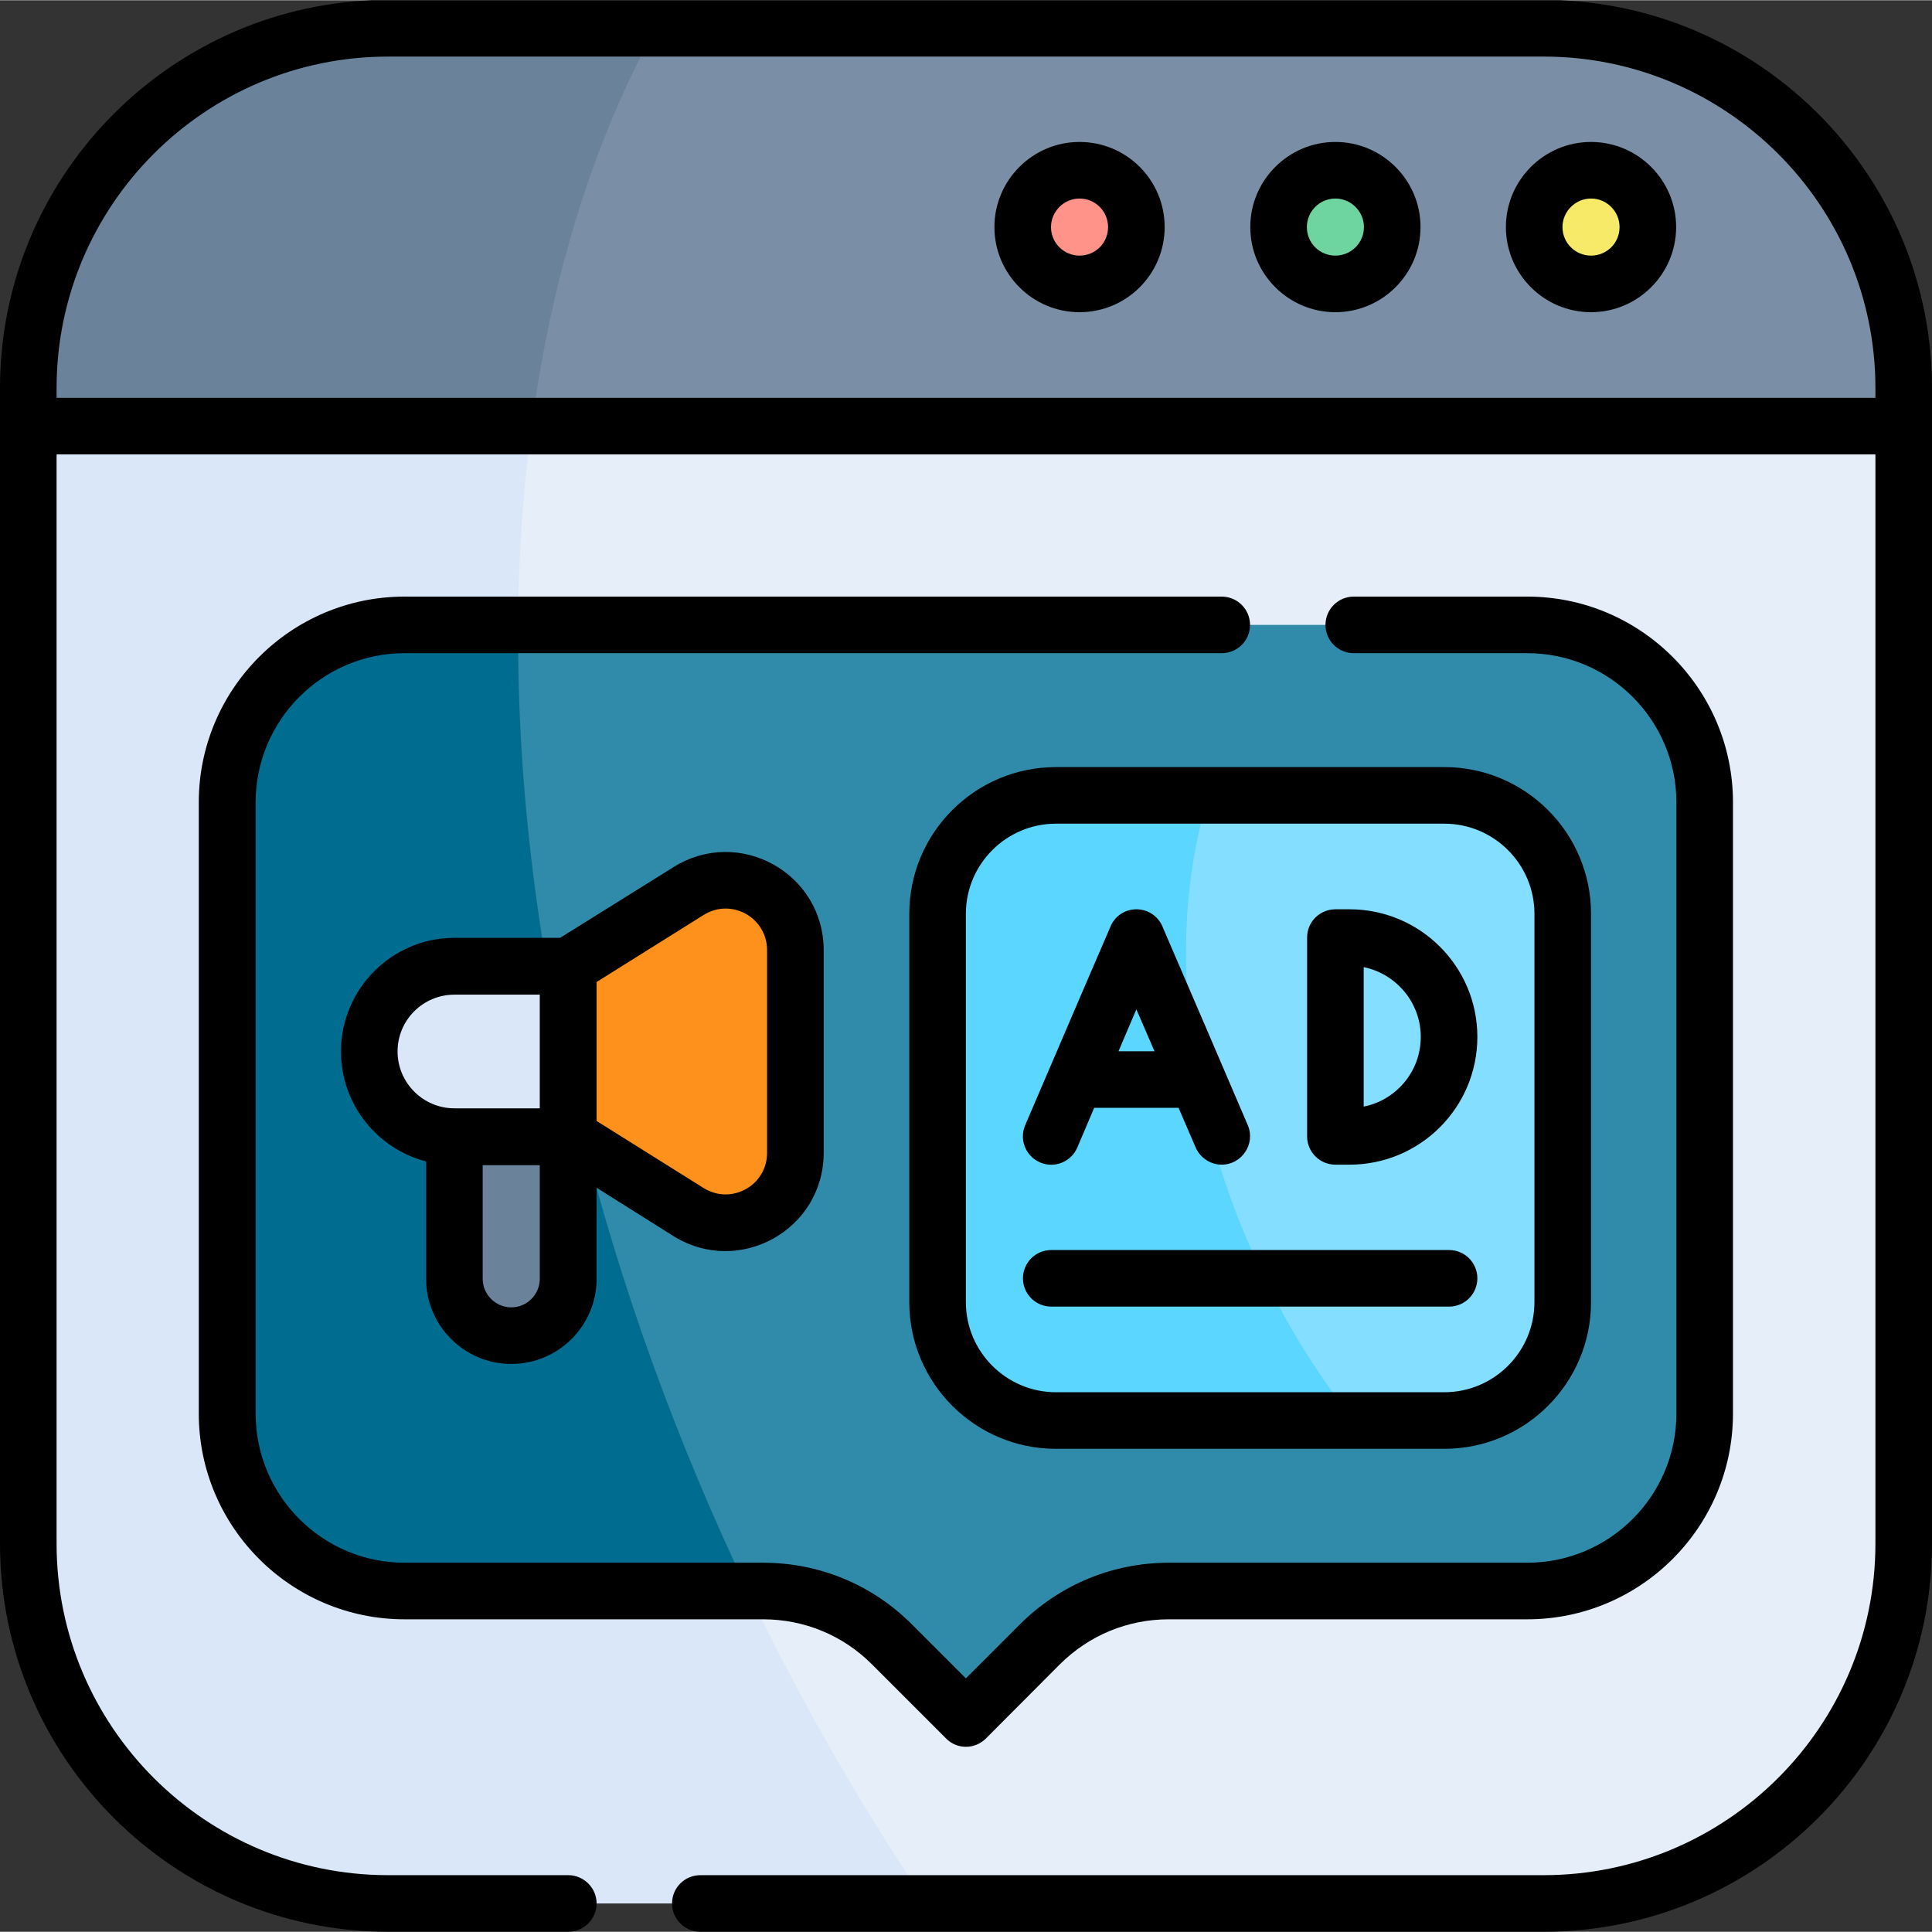<?xml version="1.0" encoding="UTF-8"?>
<!DOCTYPE svg PUBLIC "-//W3C//DTD SVG 1.1//EN" "http://www.w3.org/Graphics/SVG/1.1/DTD/svg11.dtd">
<!-- Creator: CorelDRAW 2020 -->
<svg xmlns="http://www.w3.org/2000/svg" xml:space="preserve" width="115px" height="115px" version="1.1" shape-rendering="geometricPrecision" text-rendering="geometricPrecision" image-rendering="optimizeQuality" fill-rule="evenodd" clip-rule="evenodd"
viewBox="0 0 77.85 77.83"
 xmlns:xlink="http://www.w3.org/1999/xlink"
 xmlns:xodm="http://www.corel.com/coreldraw/odm/2003">
 <rect x="0" y="0" width="77.85" height="77.83" fill="#333333" stroke="none"/>
 <g id="Layer_x0020_1">
  <g id="_-2034961048">
   <path fill="#E5EEF9" fill-rule="nonzero" d="M76.71 62.19l0 -45.03c-18.15,-4.28 -36.57,-4.35 -55.29,0 -7.09,20.14 -1.38,42.96 15.93,59.53l24.85 0c8.01,0 14.51,-6.49 14.51,-14.5zm0 0z"/>
   <path fill="#D9E7F9" fill-rule="nonzero" d="M21.42 17.16c-6.99,-3.37 -13.77,-3.62 -20.28,0l0 45.03c0,8.01 6.49,14.5 14.5,14.5l21.71 0c-11.55,-17.01 -18.56,-39.74 -15.93,-59.53zm0 0z"/>
   <path fill="#308BAA" fill-rule="nonzero" d="M35.94 66.25l2.98 2.98 2.99 -2.98c1.38,-1.38 3.24,-2.15 5.19,-2.15l14.44 0c3.95,0 7.15,-3.2 7.15,-7.15l0 -24.63c0,-3.95 -3.2,-7.15 -7.15,-7.15l-40.66 0c-5.62,14.23 -3,28.07 9.26,38.93l0.61 0c1.95,0 3.81,0.77 5.19,2.15zm0 0z"/>
   <path fill="#006C8F" fill-rule="nonzero" d="M20.88 25.17l-4.58 0c-3.94,0 -7.14,3.2 -7.14,7.15l0 24.63c0,3.95 3.2,7.15 7.14,7.15l13.84 0c-5.68,-11.88 -9.36,-25.56 -9.26,-38.93zm0 0z"/>
   <path fill="#83DEFF" fill-rule="nonzero" d="M62.97 52.46l0 -15.65c0,-2.63 -2.14,-4.77 -4.77,-4.77l-9.5 0c-4.86,8.28 -3.25,18.56 5.86,25.19l3.64 0c2.63,0 4.77,-2.14 4.77,-4.77zm0 0z"/>
   <path fill="#5AD6FF" fill-rule="nonzero" d="M48.7 32.04l-6.15 0c-2.64,0 -4.77,2.14 -4.77,4.77l0 15.65c0,2.63 2.13,4.77 4.77,4.77l12.01 0c-5.61,-7.04 -8.32,-17.2 -5.86,-25.19zm0 0z"/>
   <path fill="#7A8FA5" fill-rule="nonzero" d="M76.71 15.63c0,-8.01 -6.5,-14.5 -14.51,-14.5l-35.78 0c-6.39,4.75 -7.61,10.17 -5,16.03l55.29 0 0 -1.53zm0 0z"/>
   <path fill="#6A829A" fill-rule="nonzero" d="M15.64 1.13c-8.01,0 -14.5,6.49 -14.5,14.5l0 1.53 20.28 0c0.81,-6.04 2.49,-11.48 5,-16.03l-10.78 0zm0 0z"/>
   <path fill="#6A829A" fill-rule="nonzero" d="M22.9 45.79l0 5.73c0,1.26 -1.03,2.29 -2.3,2.29 -1.26,0 -2.29,-1.03 -2.29,-2.29l0 -5.73c1.53,-2.18 3.06,-2.18 4.59,0zm0 0z"/>
   <path fill="#FE901C" fill-rule="nonzero" d="M32.05 38.28l0 8.16c0,2.21 -2.43,3.56 -4.3,2.39l-4.85 -3.04 -0.71 -0.96c-1.07,-1.47 -1.07,-3.47 0,-4.94l0.71 -0.96 4.85 -3.04c1.87,-1.17 4.3,0.18 4.3,2.39zm0 0z"/>
   <path fill="#D9E7F9" fill-rule="nonzero" d="M22.9 38.93l0 6.86 -4.59 0c-1.89,0 -3.43,-1.53 -3.43,-3.43 0,-1.9 1.54,-3.43 3.43,-3.43l4.59 0zm0 0z"/>
   <path fill="#FF938A" fill-rule="nonzero" d="M45.79 9.14c0,1.27 -1.02,2.29 -2.29,2.29 -1.26,0 -2.29,-1.02 -2.29,-2.29 0,-1.26 1.03,-2.29 2.29,-2.29 1.27,0 2.29,1.03 2.29,2.29zm0 0z"/>
   <path fill="#6ED5A1" fill-rule="nonzero" d="M56.1 9.14c0,1.27 -1.03,2.29 -2.29,2.29 -1.27,0 -2.29,-1.02 -2.29,-2.29 0,-1.26 1.02,-2.29 2.29,-2.29 1.26,0 2.29,1.03 2.29,2.29zm0 0z"/>
   <path fill="#F8EA69" fill-rule="nonzero" d="M66.4 9.14c0,1.27 -1.02,2.29 -2.29,2.29 -1.26,0 -2.29,-1.02 -2.29,-2.29 0,-1.26 1.03,-2.29 2.29,-2.29 1.27,0 2.29,1.03 2.29,2.29zm0 0z"/>
   <path fill="black" fill-rule="nonzero" d="M20.6 54.95c1.9,0 3.44,-1.54 3.44,-3.43l0 -3.67 3.1 1.95c2.64,1.64 6.05,-0.25 6.05,-3.36l0 -8.16c0,-3.11 -3.41,-5 -6.05,-3.35l-4.57 2.85 -4.26 0c-2.52,0 -4.57,2.06 -4.57,4.58 0,2.13 1.46,3.92 3.43,4.43l0 4.73c0,1.89 1.54,3.43 3.43,3.43zm1.15 -3.43c0,0.63 -0.51,1.15 -1.15,1.15 -0.63,0 -1.15,-0.52 -1.15,-1.15l0 -4.58 2.3 0 0 4.58 0 0zm6.6 -14.66c1.12,-0.7 2.56,0.1 2.56,1.42l0 8.16c0,1.32 -1.44,2.12 -2.56,1.42l-4.31 -2.7 0 -5.6 4.31 -2.7zm-12.33 5.5c0,-1.27 1.03,-2.29 2.29,-2.29l3.44 0 0 4.58 -3.44 0c-1.26,0 -2.29,-1.03 -2.29,-2.29zm0 0z"/>
   <path fill="black" fill-rule="nonzero" d="M15 0c-8.33,0.34 -15,7.22 -15,15.63l0 46.56c0,8.63 7.02,15.64 15.64,15.64l7.26 0c0.62,0 1.14,-0.51 1.14,-1.14 0,-0.63 -0.52,-1.14 -1.14,-1.14l-7.26 0c-7.37,0 -13.36,-5.99 -13.36,-13.36l0 -43.89 73.29 0 0 43.89c0,7.37 -6,13.36 -13.37,13.36l-33.98 0c-0.63,0 -1.14,0.51 -1.14,1.14 0,0.63 0.51,1.14 1.14,1.14l33.98 0c8.63,0 15.65,-7.01 15.65,-15.64l0 -46.56c0,-8.41 -6.67,-15.29 -15,-15.63l-47.85 0zm-12.72 16.02l0 -0.39c0,-7.37 5.99,-13.36 13.36,-13.36l46.56 0c7.37,0 13.37,5.99 13.37,13.36l0 0.39 -73.29 0z"/>
   <path fill="black" fill-rule="nonzero" d="M64.11 5.71c-1.89,0 -3.43,1.54 -3.43,3.43 0,1.89 1.54,3.43 3.43,3.43 1.89,0 3.43,-1.54 3.43,-3.43 0,-1.89 -1.54,-3.43 -3.43,-3.43zm0 4.58c-0.63,0 -1.15,-0.51 -1.15,-1.15 0,-0.63 0.52,-1.15 1.15,-1.15 0.64,0 1.15,0.52 1.15,1.15 0,0.64 -0.51,1.15 -1.15,1.15zm0 0z"/>
   <path fill="black" fill-rule="nonzero" d="M53.81 5.71c-1.89,0 -3.43,1.54 -3.43,3.43 0,1.89 1.54,3.43 3.43,3.43 1.89,0 3.43,-1.54 3.43,-3.43 0,-1.89 -1.54,-3.43 -3.43,-3.43zm0 4.58c-0.64,0 -1.15,-0.51 -1.15,-1.15 0,-0.63 0.51,-1.15 1.15,-1.15 0.63,0 1.15,0.52 1.15,1.15 0,0.64 -0.52,1.15 -1.15,1.15zm0 0z"/>
   <path fill="black" fill-rule="nonzero" d="M43.5 5.71c-1.89,0 -3.43,1.54 -3.43,3.43 0,1.89 1.54,3.43 3.43,3.43 1.9,0 3.43,-1.54 3.43,-3.43 0,-1.89 -1.53,-3.43 -3.43,-3.43zm0 4.58c-0.63,0 -1.15,-0.51 -1.15,-1.15 0,-0.63 0.52,-1.15 1.15,-1.15 0.64,0 1.15,0.52 1.15,1.15 0,0.64 -0.51,1.15 -1.15,1.15zm0 0z"/>
   <path fill="black" fill-rule="nonzero" d="M49.23 24.03l-32.93 0c-4.57,0 -8.29,3.72 -8.29,8.29l0 24.63c0,4.57 3.72,8.29 8.29,8.29l14.45 0c1.65,0 3.21,0.64 4.38,1.81l2.99 2.99c0.44,0.45 1.16,0.45 1.61,0l2.98 -2.99c1.18,-1.17 2.73,-1.81 4.39,-1.81l14.44 0c4.57,0 8.29,-3.72 8.29,-8.29l0 -24.63c0,-4.57 -3.72,-8.29 -8.29,-8.29l-6.99 0c-0.63,0 -1.14,0.51 -1.14,1.14 0,0.63 0.51,1.14 1.14,1.14l6.99 0c3.32,0 6.01,2.7 6.01,6.01l0 24.63c0,3.31 -2.69,6.01 -6.01,6.01l-14.44 0c-2.26,0 -4.39,0.88 -6,2.48l-2.18 2.18 -2.18 -2.18c-1.6,-1.6 -3.73,-2.48 -5.99,-2.48l-14.45 0c-3.31,0 -6,-2.7 -6,-6.01l0 -24.63c0,-3.31 2.69,-6.01 6,-6.01l32.93 0c0.63,0 1.14,-0.51 1.14,-1.14 0,-0.63 -0.51,-1.14 -1.14,-1.14zm0 0z"/>
   <path fill="black" fill-rule="nonzero" d="M36.64 36.81l0 15.65c0,3.26 2.65,5.91 5.91,5.91l15.65 0c3.26,0 5.91,-2.65 5.91,-5.91l0 -15.65c0,-3.26 -2.65,-5.91 -5.91,-5.91l-15.65 0c-3.26,0 -5.91,2.65 -5.91,5.91zm25.19 0l0 15.65c0,2 -1.63,3.63 -3.63,3.63l-15.65 0c-2,0 -3.63,-1.63 -3.63,-3.63l0 -15.65c0,-2 1.63,-3.63 3.63,-3.63l15.65 0c2,0 3.63,1.63 3.63,3.63zm0 0z"/>
   <path fill="black" fill-rule="nonzero" d="M53.81 46.92l0.57 0c2.84,0 5.15,-2.3 5.15,-5.15 0,-2.84 -2.31,-5.14 -5.15,-5.14l-0.57 0c-0.63,0 -1.14,0.51 -1.14,1.13l0 8.02c0,0.63 0.51,1.14 1.14,1.14zm1.14 -7.96c1.31,0.27 2.3,1.43 2.3,2.81 0,1.42 -1.02,2.56 -2.3,2.81l0 -5.62zm0 0z"/>
   <path fill="black" fill-rule="nonzero" d="M41.31 45.33c-0.25,0.58 0.02,1.25 0.6,1.5 0.58,0.25 1.25,-0.02 1.5,-0.6l0.68 -1.6 3.4 0 0.69 1.6c0.19,0.43 0.61,0.69 1.05,0.69 0.81,0 1.37,-0.84 1.05,-1.59 -1.14,-2.66 -2.36,-5.51 -3.39,-7.89l-0.05 -0.12c-0.18,-0.42 -0.59,-0.69 -1.05,-0.69 -0.45,0 -0.87,0.27 -1.04,0.69 -0.08,0.17 -1.78,4.14 -3.44,8.01zm4.48 -4.67l0.73 1.69 -1.45 0 0.72 -1.69zm0 0z"/>
   <path fill="black" fill-rule="nonzero" d="M58.39 50.36l-16.03 0c-0.63,0 -1.14,0.51 -1.14,1.14 0,0.63 0.51,1.14 1.14,1.14l16.03 0c0.63,0 1.14,-0.51 1.14,-1.14 0,-0.63 -0.51,-1.14 -1.14,-1.14zm0 0z"/>
  </g>
 </g>
</svg>
